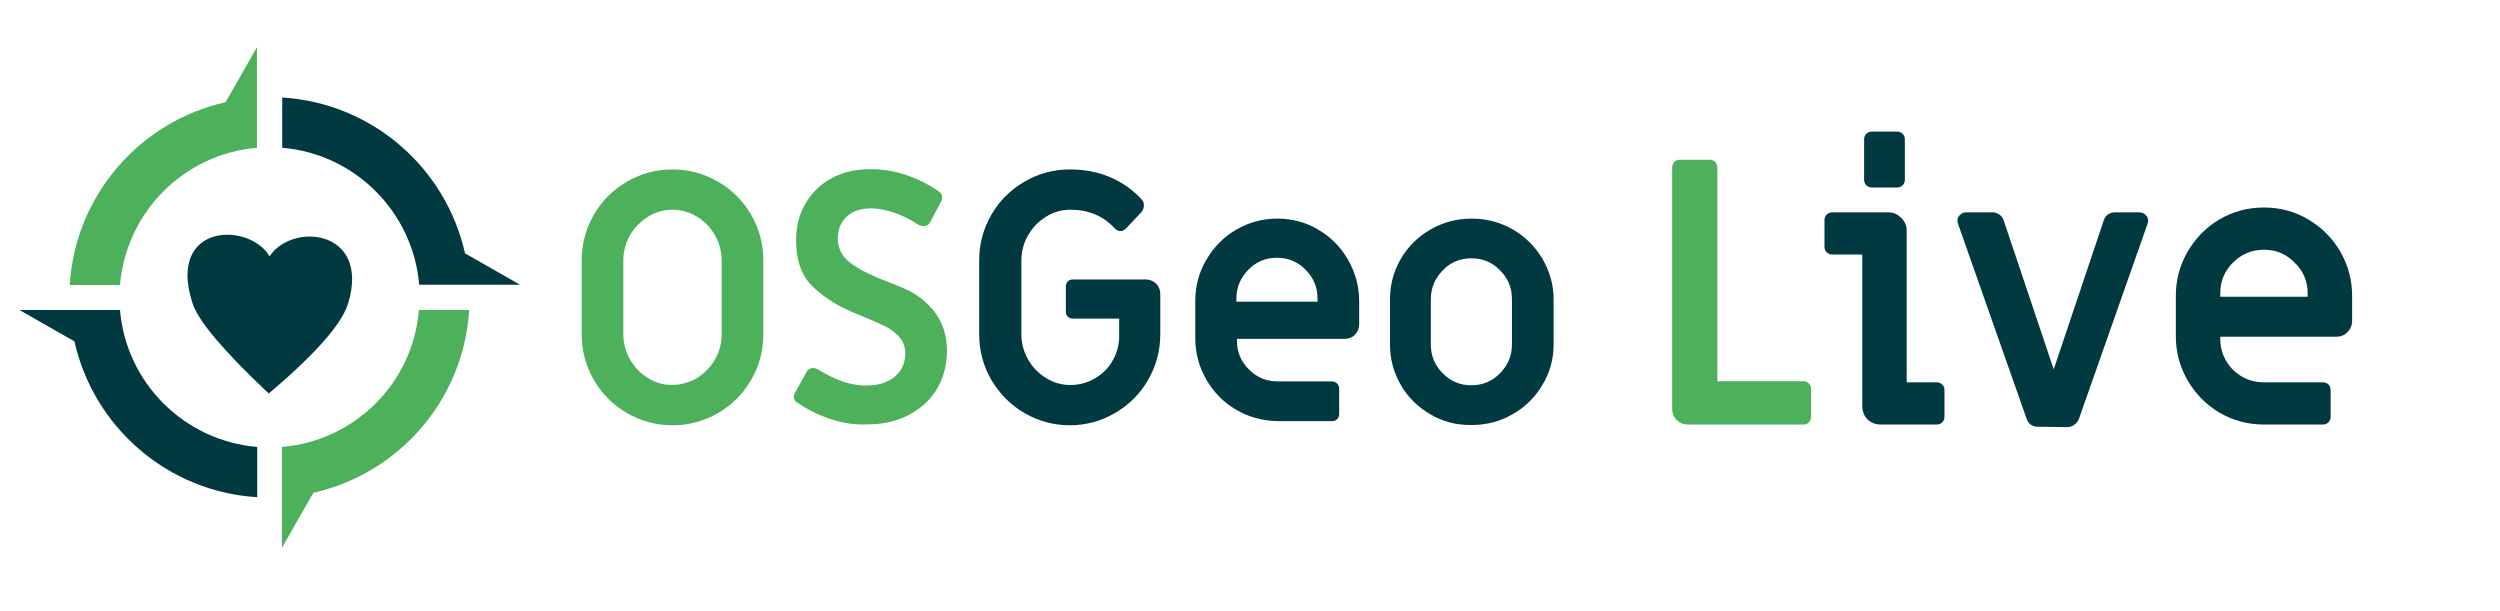 <?xml version="1.0" encoding="UTF-8" standalone="no"?>
<svg
   xmlns:dc="http://purl.org/dc/elements/1.1/"
   xmlns:cc="http://creativecommons.org/ns#"
   xmlns:rdf="http://www.w3.org/1999/02/22-rdf-syntax-ns#"
   xmlns:svg="http://www.w3.org/2000/svg"
   xmlns="http://www.w3.org/2000/svg"
   xmlns:sodipodi="http://sodipodi.sourceforge.net/DTD/sodipodi-0.dtd"
   xmlns:inkscape="http://www.inkscape.org/namespaces/inkscape"
   width="900"
   height="220"
   viewBox="0 0 900 220"
   version="1.1"
   id="svg31"
   sodipodi:docname="OSGeo_live1.svg"
   inkscape:version="0.92.1 r15371">
  <sodipodi:namedview
     pagecolor="#ffffff"
     bordercolor="#666666"
     borderopacity="1"
     objecttolerance="10"
     gridtolerance="10"
     guidetolerance="10"
     inkscape:pageopacity="0"
     inkscape:pageshadow="2"
     inkscape:window-width="1920"
     inkscape:window-height="1136"
     id="namedview33"
     showgrid="false"
     inkscape:zoom="0.51939292"
     inkscape:cx="26.542218"
     inkscape:cy="94.746751"
     inkscape:window-x="0"
     inkscape:window-y="27"
     inkscape:window-maximized="1"
     inkscape:current-layer="Group" />
  <!-- Generator: Sketch 44.1 (41455) - http://www.bohemiancoding.com/sketch -->
  <title
     id="title2">OSGeo_live</title>
  <desc
     id="desc4">Created with Sketch.</desc>
  <defs
     id="defs6" />
  <g
     id="Page-1"
     style="fill:none;fill-rule:evenodd;stroke:none;stroke-width:1"
     transform="translate(0,-8)">
    <g
       id="OSGeo_live">
      <g
         id="Group"
         transform="translate(7,7)">
        <path
           d="m 218.7,149.7 c -5,-2.9 -9,-6.9 -11.9,-11.9 -2.9,-5 -4.4,-10.5 -4.4,-16.5 V 94.8 c 0,-6 1.5,-11.5 4.4,-16.5 2.9,-5 6.9,-9 11.9,-11.9 5,-2.9 10.5,-4.4 16.4,-4.4 5.9,0 11.4,1.5 16.4,4.4 5,2.9 9,6.9 11.9,11.9 2.9,5 4.4,10.5 4.4,16.5 v 26.5 c 0,6 -1.5,11.5 -4.4,16.5 -2.9,5 -6.9,9 -11.9,11.9 -5,2.9 -10.5,4.4 -16.4,4.4 -5.9,0 -11.4,-1.5 -16.4,-4.4 m 25.2,-12.6 c 2.7,-1.7 4.9,-3.9 6.5,-6.7 1.6,-2.8 2.4,-5.8 2.4,-9.1 V 94.8 c 0,-3.2 -0.8,-6.3 -2.4,-9.1 -1.6,-2.8 -3.8,-5.1 -6.5,-6.7 -2.7,-1.6 -5.6,-2.5 -8.8,-2.5 -3.1,0 -6.1,0.8 -8.8,2.5 -2.7,1.7 -4.9,3.9 -6.5,6.7 -1.6,2.8 -2.4,5.8 -2.4,9.1 v 26.5 c 0,3.2 0.8,6.3 2.4,9.1 1.6,2.8 3.8,5.1 6.5,6.7 2.7,1.7 5.6,2.5 8.8,2.5 3.1,-0.1 6.1,-0.9 8.8,-2.5"
           id="Shape"
           inkscape:connector-curvature="0"
           style="fill:#4db05b;fill-rule:nonzero" />
        <path
           d="m 291.8,151.8 c -4.3,-1.4 -8.3,-3.5 -12,-6 -0.4,-0.2 -0.7,-0.7 -0.9,-1.3 -0.2,-0.6 -0.1,-1.2 0.1,-1.7 l 4.3,-7.8 c 0.5,-1 1.3,-1.5 2.3,-1.5 0.7,0 1.3,0.2 1.9,0.5 6.2,3.9 11.9,5.8 17.3,5.8 4.4,0 7.8,-1.1 10.3,-3.2 2.5,-2.1 3.8,-4.9 3.8,-8.3 0,-2.2 -0.6,-4.1 -1.9,-5.7 -1.2,-1.5 -2.9,-2.8 -4.9,-3.9 -2.1,-1.1 -5.1,-2.4 -9,-4 l -3.6,-1.5 c -5.6,-2.4 -10.3,-5.5 -14.1,-9.2 -3.8,-3.7 -5.8,-9.2 -5.8,-16.4 0,-5.1 1.1,-9.5 3.4,-13.4 2.3,-3.9 5.4,-6.9 9.5,-9.1 4,-2.2 8.7,-3.2 14,-3.2 4.4,0 8.7,0.7 13,2.2 4.3,1.5 8.2,3.5 11.7,6 0.4,0.2 0.7,0.7 0.9,1.3 0.2,0.6 0.1,1.2 -0.1,1.7 l -4.1,7.8 c -0.5,1 -1.3,1.5 -2.4,1.5 -0.7,0 -1.3,-0.2 -1.9,-0.5 -3.2,-2.1 -6.3,-3.6 -9.2,-4.5 -2.9,-0.9 -5.5,-1.4 -7.8,-1.4 -3.7,0 -6.6,1 -8.8,3 -2.1,2 -3.2,4.6 -3.2,7.8 0,3.2 1.2,5.9 3.5,8 2.4,2.1 6.1,4.2 11.3,6.4 0.7,0.2 3.6,1.4 8.5,3.4 4.9,2 8.8,5 11.7,8.9 2.9,3.9 4.3,8.5 4.3,13.8 0,5.1 -1.2,9.7 -3.6,13.7 -2.4,4 -5.8,7.1 -10.2,9.4 -4.4,2.3 -9.4,3.4 -15.1,3.4 -4.5,0.2 -8.9,-0.6 -13.2,-2"
           id="path10"
           inkscape:connector-curvature="0"
           style="fill:#4db05b;fill-rule:nonzero" />
        <path
           d="m 361.8,149.7 c -5,-2.9 -8.9,-6.9 -11.9,-11.9 -2.9,-5 -4.4,-10.5 -4.4,-16.5 V 94.8 c 0,-6 1.5,-11.5 4.4,-16.5 2.9,-5 6.9,-9 11.9,-11.9 5,-2.9 10.4,-4.4 16.4,-4.4 5.2,0 10,0.9 14.5,2.8 4.4,1.9 8.2,4.6 11.4,8.1 0.5,0.6 0.7,1.3 0.7,2.1 0,0.8 -0.3,1.7 -1,2.5 l -5.4,5.7 c -0.7,0.7 -1.3,1 -2,1 -0.8,0 -1.6,-0.4 -2.2,-1.1 -4.1,-4.4 -9.4,-6.6 -15.8,-6.6 -3.1,0 -6.1,0.8 -8.8,2.5 -2.7,1.7 -4.9,3.9 -6.5,6.7 -1.6,2.8 -2.4,5.8 -2.4,9.1 v 26.5 c 0,3.2 0.8,6.3 2.4,9.1 1.6,2.8 3.8,5.1 6.5,6.7 2.7,1.7 5.6,2.5 8.8,2.5 3.1,0 6.1,-0.8 8.8,-2.4 2.7,-1.6 4.9,-3.7 6.4,-6.5 1.6,-2.7 2.3,-5.7 2.3,-8.9 v -6.1 h -16.6 c -0.7,0 -1.4,-0.2 -1.9,-0.7 -0.5,-0.5 -0.7,-1.1 -0.7,-1.9 v -8.9 c 0,-0.7 0.2,-1.4 0.7,-1.9 0.5,-0.5 1.1,-0.7 1.9,-0.7 h 26.1 c 1.5,0 2.7,0.5 3.8,1.5 1,1 1.5,2.3 1.5,3.8 v 14.4 c 0,6 -1.5,11.5 -4.4,16.5 -2.9,5 -6.9,9 -11.9,11.9 -5,2.9 -10.4,4.4 -16.2,4.4 -6,0 -11.4,-1.5 -16.4,-4.4"
           id="path12"
           inkscape:connector-curvature="0"
           style="fill:#003a40;fill-rule:nonzero" />
        <path
           d="m 438,148.5 c -4.5,-2.6 -8.1,-6.3 -10.7,-10.8 -2.6,-4.5 -4,-9.5 -4,-14.9 v -13.4 c 0,-5.4 1.3,-10.4 4,-14.9 2.6,-4.5 6.2,-8.2 10.7,-10.8 4.5,-2.6 9.4,-4 14.8,-4 5.4,0 10.3,1.3 14.8,4 4.5,2.6 8.1,6.3 10.7,10.8 2.6,4.6 4,9.5 4,14.9 v 8.3 c 0,1.5 -0.5,2.7 -1.5,3.8 -1,1 -2.3,1.5 -3.8,1.5 h -38.7 v 0.6 c 0,4.1 1.4,7.5 4.3,10.4 2.9,2.9 6.3,4.3 10.3,4.3 h 19.6 c 0.7,0 1.4,0.3 1.9,0.8 0.5,0.5 0.7,1.1 0.7,1.9 v 9 c 0,0.7 -0.2,1.4 -0.7,1.9 -0.5,0.5 -1.1,0.7 -1.9,0.7 h -19.6 c -5.5,-0.1 -10.5,-1.5 -14.9,-4.1 z m 29.3,-38.9 v -1.1 c 0,-4.1 -1.4,-7.5 -4.3,-10.4 -2.8,-2.9 -6.3,-4.3 -10.3,-4.3 -4,0 -7.5,1.4 -10.3,4.3 -2.8,2.9 -4.3,6.3 -4.3,10.4 v 1.1 z"
           id="path14"
           inkscape:connector-curvature="0"
           style="fill:#003a40;fill-rule:nonzero" />
        <path
           d="m 508,150.2 c -4.5,-2.6 -8.1,-6.1 -10.7,-10.6 -2.6,-4.5 -3.9,-9.3 -3.9,-14.5 v -16.4 c 0,-5.2 1.3,-10.1 3.9,-14.5 2.6,-4.5 6.2,-8 10.7,-10.6 4.5,-2.6 9.4,-3.9 14.8,-3.9 5.4,0 10.3,1.3 14.8,3.9 4.5,2.6 8.1,6.2 10.7,10.6 2.6,4.5 4,9.3 4,14.5 V 125 c 0,5.2 -1.3,10.1 -4,14.5 -2.6,4.5 -6.2,8 -10.7,10.6 -4.5,2.6 -9.4,3.9 -14.8,3.9 -5.4,0.1 -10.4,-1.2 -14.8,-3.8 m 25,-14.8 c 2.8,-2.9 4.3,-6.3 4.3,-10.4 v -16.3 c 0,-4.1 -1.4,-7.5 -4.3,-10.4 -2.8,-2.9 -6.3,-4.3 -10.3,-4.3 -4,0 -7.5,1.4 -10.3,4.3 -2.8,2.9 -4.3,6.3 -4.3,10.4 V 125 c 0,4.1 1.4,7.5 4.3,10.4 2.8,2.9 6.3,4.3 10.3,4.3 4.1,0 7.5,-1.5 10.3,-4.3"
           id="path16"
           inkscape:connector-curvature="0"
           style="fill:#003a40;fill-rule:nonzero" />
        <g
           id="Group-2"
           style="fill-rule:nonzero"
           transform="translate(0,18)">
          <path
             d="M 85.5,36.2 V 18.2 0 L 74.2,19.8 C 43.4,26.7 20.1,53.2 18.1,85.6 H 36.2 C 38.4,59.3 59.3,38.4 85.5,36.2"
             id="path18"
             inkscape:connector-curvature="0"
             style="fill:#4db05b" />
          <path
             d="M 36.2,94.6 H 18.2 0 l 19.8,11.3 C 26.7,136.7 53.2,160 85.6,162 V 143.9 C 59.3,141.7 38.4,120.8 36.2,94.6"
             id="path20"
             inkscape:connector-curvature="0"
             style="fill:#003a40" />
          <path
             d="M 143.9,85.5 H 162 180.2 L 160.4,74.2 C 153.5,43.4 127,20.1 94.6,18.1 v 18.1 c 26.2,2.2 47.1,23.1 49.3,49.3"
             id="path22"
             inkscape:connector-curvature="0"
             style="fill:#003a40" />
          <path
             d="m 94.5,143.9 v 18.1 18.2 l 11.3,-19.8 c 30.8,-6.9 54.1,-33.4 56.1,-65.8 h -18.1 c -2.1,26.2 -23,47.1 -49.3,49.3"
             id="path24"
             inkscape:connector-curvature="0"
             style="fill:#4db05b" />
        </g>
        <path
           d="M 62.78,110.013 C 53.411,81.149 83.777,81.539 90.009,94.28 97.201,81.539 125.852,83.481 117.876,110.013 115.691,117.28 106.323,127.943 89.771,142 73.802,126.913 64.805,116.251 62.78,110.013 Z"
           id="Path-2"
           inkscape:connector-curvature="0"
           style="fill:#003a40;stroke:#003a40" />
        <g
           aria-label="Live"
           transform="translate(-45,61)"
           style="font-style:normal;font-variant:normal;font-weight:bold;font-stretch:normal;font-size:53.333px;line-height:125%;font-family:'Miriam Libre';-inkscape-font-specification:'Miriam Libre Bold';font-variant-ligatures:normal;font-variant-caps:normal;font-variant-numeric:normal;font-feature-settings:normal;text-align:start;letter-spacing:0px;word-spacing:0px;writing-mode:lr-tb;text-anchor:start;fill:#000000;fill-opacity:1;stroke:none;stroke-width:1px;stroke-linecap:butt;stroke-linejoin:miter;stroke-opacity:1"
           id="flowRoot4515">
          <path
             d="m 645.715,92.833 q -2.4,0 -4.133,-1.6 -1.6,-1.733 -1.6,-4.133 V 0.3 q 0,-1.2 0.8,-2 0.8,-0.8 2,-0.8 h 10.667 q 1.2,0 2,0.8 0.8,0.8 0.8,2 V 77.233 h 30.933 q 1.2,0 2,0.8 0.8,0.8 0.8,2 v 10 q 0,1.2 -0.8,2 -0.8,0.8 -2,0.8 z"
             style="font-size:133.333px;fill:#4db05b"
             id="path4523"
             inkscape:connector-curvature="0" />
          <path
             d="m 711.878,7.5 q -1.2,0 -2,-0.8 -0.8,-0.8 -0.8,-2 V -9.834 q 0,-1.2 0.8,-2 0.8,-0.8 2,-0.8 h 9.067 q 1.2,0 2,0.8 0.8,0.8 0.8,2 V 4.7 q 0,1.2 -0.8,2 -0.8,0.8 -2,0.8 z m 3.2,85.333 q -2.8,0 -4.8,-1.867 -1.867,-2 -1.867,-4.8 V 31.633 h -10.8 q -1.2,0 -2,-0.8 -0.8,-0.8 -0.8,-2 v -9.6 q 0,-1.2 0.8,-2 0.8,-0.8 2,-0.8 h 20.133 q 2.8,0 4.667,2 2,1.867 2,4.667 v 54.533 h 10.8 q 1.2,0 2,0.8 0.8,0.8 0.8,2 v 9.6 q 0,1.2 -0.8,2 -0.8,0.8 -2,0.8 z"
             style="font-size:133.333px;fill:#003a40"
             id="path4525"
             inkscape:connector-curvature="0" />
          <path
             d="m 771.738,93.633 q -3.067,0 -4.133,-2.8 L 742.938,20.7 q -0.267,-0.8 -0.267,-1.2 0,-1.333 0.933,-2.133 0.933,-0.933 2.4,-0.933 h 9.333 q 1.333,0 2.4,0.8 1.2,0.8 1.6,2.133 l 18,53.6 18,-53.6 q 0.4,-1.333 1.467,-2.133 1.2,-0.8 2.533,-0.8 h 8.667 q 1.467,0 2.4,0.933 0.933,0.8 0.933,2.133 0,0.4 -0.267,1.2 l -24.667,70.133 q -0.533,1.333 -1.733,2.133 -1.067,0.8 -2.4,0.8 z"
             style="font-size:133.333px;fill:#003a40"
             id="path4527"
             inkscape:connector-curvature="0" />
          <path
             d="m 853.03,92.833 q -8.667,0 -16,-4.267 -7.2,-4.267 -11.467,-11.6 -4.267,-7.333 -4.267,-16 V 46.566 q 0,-8.667 4.267,-16 4.267,-7.333 11.467,-11.6 7.333,-4.267 16,-4.267 8.667,0 15.867,4.267 7.333,4.267 11.6,11.6 4.267,7.333 4.267,16 v 8.933 q 0,2.4 -1.733,4.133 -1.6,1.6 -4,1.6 h -41.733 v 0.667 q 0,6.533 4.533,11.2 4.667,4.533 11.2,4.533 h 21.2 q 1.2,0 2,0.8 0.8,0.8 0.8,2 v 9.6 q 0,1.2 -0.8,2 -0.8,0.8 -2,0.8 z M 868.763,46.833 v -1.2 q 0,-6.533 -4.667,-11.067 -4.533,-4.667 -11.067,-4.667 -6.533,0 -11.2,4.667 -4.533,4.533 -4.533,11.067 v 1.2 z"
             style="font-size:133.333px;fill:#003a40"
             id="path4529"
             inkscape:connector-curvature="0" />
        </g>
      </g>
    </g>
  </g>
</svg>
